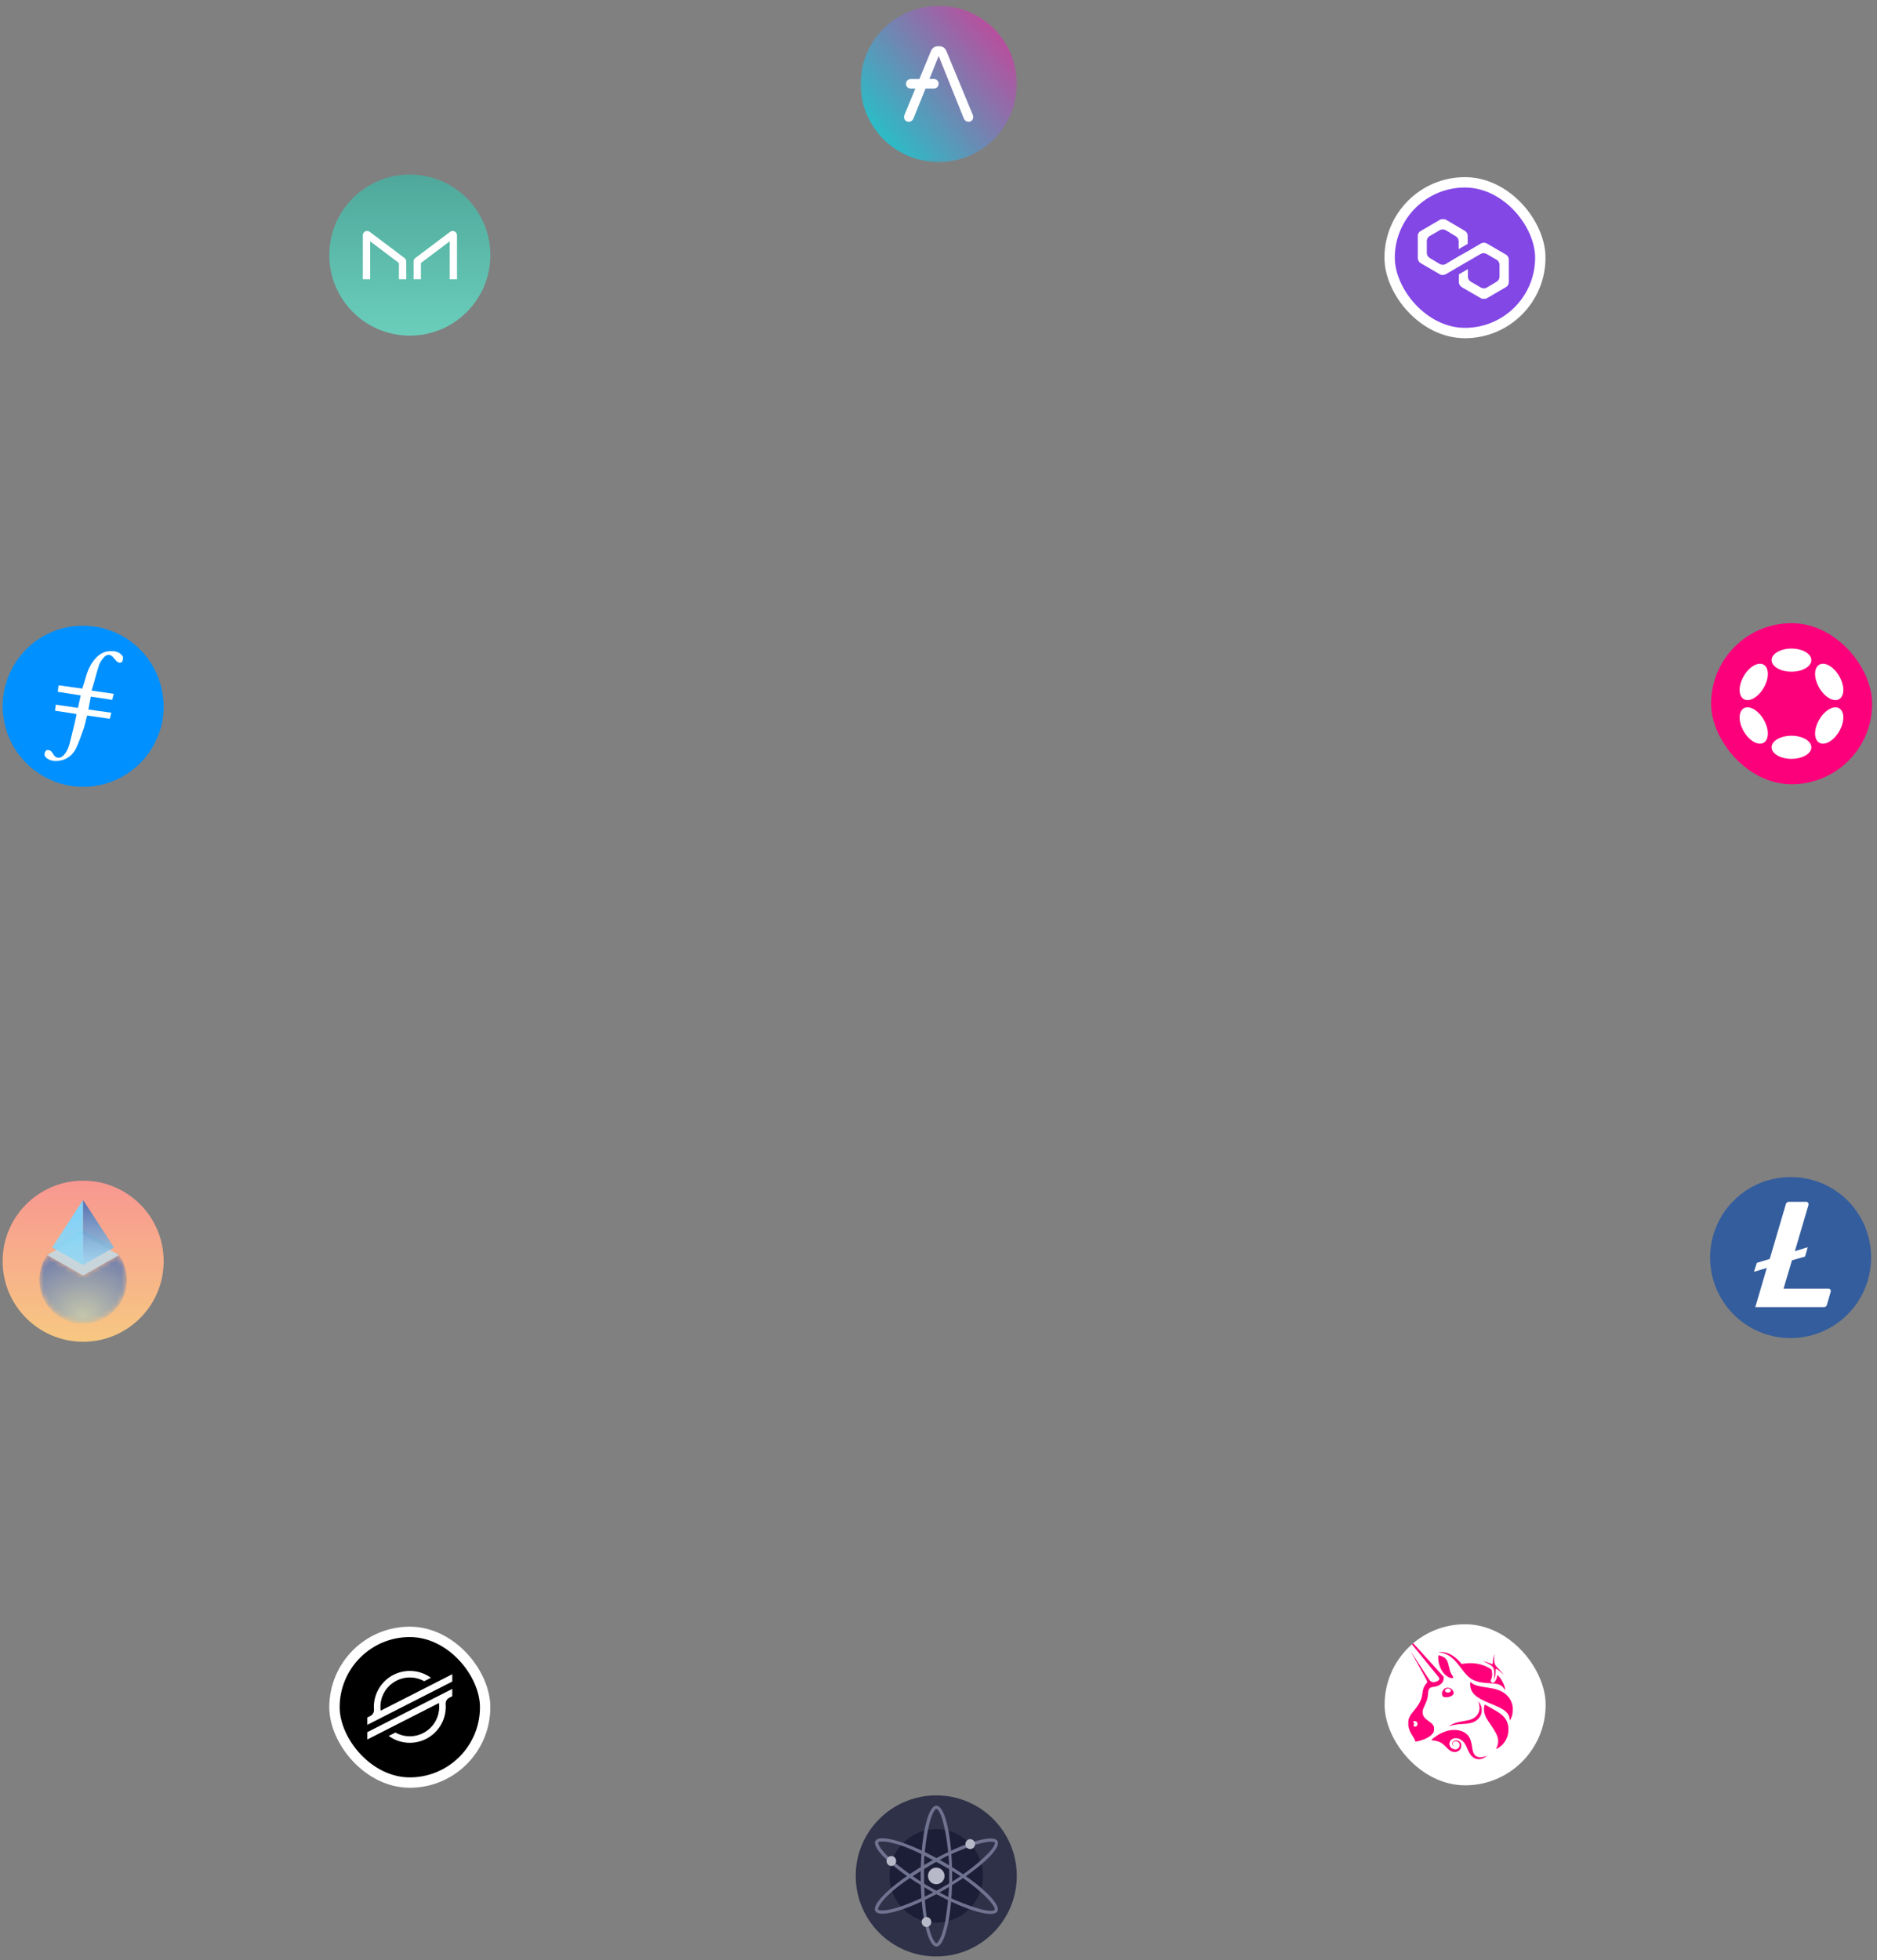 <svg width="362" height="378" viewBox="0 0 362 378" fill="none" xmlns="http://www.w3.org/2000/svg">
<rect x="0" y="0" width="362" height="378" fill="#808080" stroke="none"/>
<g clip-path="url(#clip0_695_20337)">
<mask id="mask0_695_20337" style="mask-type:luminance" maskUnits="userSpaceOnUse" x="165" y="0" width="32" height="32">
<path d="M196.566 0.657H165.506V31.717H196.566V0.657Z" fill="white"/>
</mask>
<g mask="url(#mask0_695_20337)">
<path d="M181.036 31.251C189.355 31.251 196.1 24.507 196.1 16.187C196.1 7.867 189.355 1.123 181.036 1.123C172.716 1.123 165.972 7.867 165.972 16.187C165.972 24.507 172.716 31.251 181.036 31.251Z" fill="url(#paint0_linear_695_20337)"/>
<path d="M187.628 22.189L182.534 9.874C182.247 9.237 181.82 8.927 181.257 8.927H180.807C180.244 8.927 179.817 9.237 179.529 9.874L177.312 15.24H175.635C175.134 15.244 174.727 15.647 174.723 16.152V16.164C174.727 16.665 175.134 17.072 175.635 17.076H176.536L174.42 22.189C174.381 22.302 174.358 22.418 174.358 22.539C174.358 22.826 174.447 23.051 174.606 23.226C174.766 23.401 174.995 23.486 175.282 23.486C175.472 23.482 175.655 23.424 175.806 23.311C175.969 23.199 176.082 23.036 176.171 22.849L178.501 17.072H180.116C180.616 17.068 181.024 16.665 181.028 16.16V16.137C181.024 15.636 180.616 15.228 180.116 15.224H179.254L181.032 10.794L185.877 22.846C185.967 23.032 186.079 23.195 186.242 23.308C186.394 23.42 186.58 23.478 186.766 23.482C187.054 23.482 187.279 23.397 187.442 23.222C187.605 23.047 187.69 22.822 187.69 22.535C187.694 22.418 187.675 22.298 187.628 22.189Z" fill="white"/>
</g>
</g>
<rect x="268.006" y="35.157" width="29.06" height="29.06" rx="14.53" fill="#8247E5"/>
<rect x="268.006" y="35.157" width="29.06" height="29.06" rx="14.53" stroke="white" stroke-width="2"/>
<g clip-path="url(#clip1_695_20337)">
<path d="M286.727 46.935C286.406 46.752 285.994 46.752 285.627 46.935L283.061 48.448L281.319 49.41L278.798 50.923C278.477 51.106 278.065 51.106 277.698 50.923L275.727 49.731C275.406 49.548 275.177 49.181 275.177 48.769V46.477C275.177 46.11 275.361 45.743 275.727 45.514L277.698 44.368C278.019 44.185 278.431 44.185 278.798 44.368L280.769 45.56C281.09 45.743 281.319 46.11 281.319 46.523V48.035L283.061 47.027V45.468C283.061 45.102 282.877 44.735 282.511 44.506L278.844 42.352C278.523 42.169 278.111 42.169 277.744 42.352L273.986 44.552C273.619 44.735 273.436 45.102 273.436 45.468V49.777C273.436 50.144 273.619 50.51 273.986 50.739L277.698 52.894C278.019 53.077 278.431 53.077 278.798 52.894L281.319 51.427L283.061 50.419L285.581 48.952C285.902 48.769 286.315 48.769 286.681 48.952L288.652 50.098C288.973 50.281 289.202 50.648 289.202 51.06V53.352C289.202 53.718 289.019 54.085 288.652 54.314L286.727 55.46C286.406 55.644 285.994 55.644 285.627 55.46L283.656 54.314C283.336 54.131 283.106 53.764 283.106 53.352V51.885L281.365 52.894V54.406C281.365 54.773 281.548 55.139 281.915 55.368L285.627 57.523C285.948 57.706 286.361 57.706 286.727 57.523L290.44 55.368C290.761 55.185 290.99 54.819 290.99 54.406V50.052C290.99 49.685 290.806 49.319 290.44 49.089L286.727 46.935Z" fill="white"/>
</g>
<rect x="330.006" y="120.158" width="31.06" height="31.06" rx="15.53" fill="#FC007B"/>
<g clip-path="url(#clip2_695_20337)">
<path d="M345.505 129.519C347.623 129.519 349.341 128.52 349.341 127.288C349.341 126.056 347.623 125.058 345.505 125.058C343.387 125.058 341.67 126.056 341.67 127.288C341.67 128.52 343.387 129.519 345.505 129.519Z" fill="white"/>
<path d="M345.505 146.325C347.623 146.325 349.341 145.327 349.341 144.095C349.341 142.863 347.623 141.864 345.505 141.864C343.387 141.864 341.67 142.863 341.67 144.095C341.67 145.327 343.387 146.325 345.505 146.325Z" fill="white"/>
<path d="M340.161 132.607C341.22 130.772 341.213 128.785 340.145 128.169C339.078 127.553 337.354 128.54 336.295 130.374C335.236 132.209 335.242 134.195 336.31 134.812C337.378 135.428 339.102 134.441 340.161 132.607Z" fill="white"/>
<path d="M354.714 141.009C355.773 139.174 355.767 137.188 354.7 136.572C353.633 135.956 351.91 136.944 350.851 138.778C349.792 140.613 349.798 142.599 350.865 143.215C351.932 143.831 353.655 142.843 354.714 141.009Z" fill="white"/>
<path d="M340.145 143.215C341.213 142.598 341.22 140.612 340.161 138.777C339.102 136.943 337.378 135.956 336.31 136.572C335.242 137.188 335.236 139.175 336.295 141.009C337.354 142.844 339.078 143.831 340.145 143.215Z" fill="white"/>
<path d="M354.701 134.812C355.768 134.196 355.774 132.21 354.715 130.375C353.656 128.541 351.933 127.553 350.866 128.169C349.799 128.785 349.793 130.772 350.852 132.606C351.911 134.44 353.634 135.428 354.701 134.812Z" fill="white"/>
</g>
<g clip-path="url(#clip3_695_20337)">
<path d="M345.335 256.336C352.984 256.336 359.185 250.136 359.185 242.487C359.185 234.839 352.984 228.638 345.335 228.638C337.687 228.638 331.486 234.839 331.486 242.487C331.486 250.136 337.687 256.336 345.335 256.336Z" fill="white"/>
<path d="M345.336 226.958C342.264 226.958 339.262 227.868 336.708 229.575C334.154 231.281 332.163 233.707 330.988 236.544C329.812 239.382 329.505 242.505 330.104 245.517C330.703 248.53 332.182 251.297 334.354 253.469C336.526 255.641 339.293 257.12 342.306 257.719C345.318 258.318 348.441 258.011 351.279 256.835C354.116 255.66 356.542 253.669 358.248 251.116C359.955 248.562 360.866 245.559 360.866 242.488C360.872 240.454 360.477 238.439 359.704 236.558C358.932 234.677 357.796 232.967 356.362 231.525C354.928 230.083 353.225 228.937 351.348 228.153C349.472 227.37 347.459 226.963 345.426 226.958H345.336ZM345.599 243.014L343.982 248.466H352.631C352.688 248.464 352.745 248.474 352.799 248.494C352.852 248.514 352.902 248.544 352.944 248.583C352.985 248.623 353.019 248.67 353.043 248.722C353.067 248.774 353.08 248.83 353.082 248.888V249.03L352.33 251.625C352.297 251.748 352.223 251.856 352.12 251.931C352.018 252.006 351.893 252.044 351.766 252.039H338.53L340.748 244.48L338.266 245.233L338.83 243.503L341.312 242.751L344.433 232.147C344.468 232.025 344.542 231.918 344.644 231.843C344.746 231.768 344.871 231.729 344.997 231.733H348.344C348.401 231.731 348.458 231.74 348.512 231.76C348.566 231.781 348.615 231.811 348.657 231.85C348.699 231.889 348.733 231.936 348.756 231.988C348.78 232.041 348.793 232.097 348.795 232.154V232.297L346.163 241.247L348.645 240.495L348.118 242.3L345.599 243.014Z" fill="#345D9D"/>
</g>
<g clip-path="url(#clip4_695_20337)">
<rect x="267.036" y="313.188" width="31.06" height="31.06" rx="15.53" fill="white"/>
<g clip-path="url(#clip5_695_20337)">
<path d="M277.692 318.622C277.404 318.581 277.39 318.567 277.527 318.553C277.788 318.512 278.393 318.567 278.819 318.663C279.808 318.897 280.701 319.501 281.649 320.559L281.896 320.848L282.253 320.793C283.778 320.545 285.344 320.738 286.649 321.342C287.006 321.507 287.57 321.837 287.638 321.919C287.666 321.947 287.707 322.125 287.734 322.304C287.831 322.949 287.789 323.43 287.583 323.801C287.473 324.007 287.473 324.062 287.542 324.241C287.597 324.378 287.762 324.474 287.913 324.474C288.243 324.474 288.586 323.952 288.751 323.224L288.82 322.936L288.943 323.073C289.644 323.856 290.194 324.941 290.276 325.711L290.303 325.917L290.18 325.738C289.974 325.422 289.781 325.216 289.52 325.038C289.053 324.722 288.559 324.625 287.254 324.557C286.072 324.488 285.399 324.392 284.74 324.172C283.613 323.801 283.036 323.32 281.704 321.548C281.113 320.765 280.742 320.339 280.371 319.982C279.561 319.199 278.75 318.787 277.692 318.622Z" fill="#FF007A"/>
<path d="M287.927 320.367C287.954 319.845 288.023 319.501 288.174 319.185C288.229 319.062 288.284 318.952 288.298 318.952C288.311 318.952 288.284 319.048 288.243 319.158C288.133 319.46 288.119 319.886 288.188 320.367C288.284 320.985 288.325 321.067 288.984 321.74C289.287 322.056 289.644 322.455 289.781 322.62L290.015 322.922L289.781 322.702C289.493 322.427 288.833 321.905 288.682 321.837C288.586 321.782 288.572 321.782 288.504 321.85C288.449 321.905 288.435 321.988 288.435 322.386C288.421 323.004 288.339 323.389 288.133 323.787C288.023 323.993 288.009 323.952 288.105 323.719C288.174 323.54 288.188 323.458 288.188 322.867C288.188 321.672 288.05 321.383 287.212 320.902C287.006 320.779 286.649 320.6 286.443 320.504C286.223 320.408 286.058 320.325 286.072 320.325C286.1 320.298 286.91 320.532 287.226 320.669C287.707 320.861 287.789 320.875 287.844 320.861C287.885 320.82 287.913 320.71 287.927 320.367Z" fill="#FF007A"/>
<path d="M278.255 322.414C277.678 321.617 277.307 320.381 277.39 319.46L277.417 319.172L277.555 319.199C277.802 319.241 278.228 319.405 278.434 319.529C278.983 319.859 279.231 320.312 279.464 321.439C279.533 321.768 279.629 322.153 279.67 322.277C279.739 322.483 280 322.964 280.22 323.266C280.371 323.486 280.275 323.595 279.931 323.568C279.409 323.513 278.709 323.032 278.255 322.414Z" fill="#FF007A"/>
<path d="M287.227 328.39C284.507 327.291 283.545 326.343 283.545 324.735C283.545 324.502 283.559 324.31 283.559 324.31C283.572 324.31 283.669 324.392 283.792 324.488C284.342 324.928 284.96 325.12 286.677 325.367C287.68 325.518 288.257 325.628 288.779 325.807C290.441 326.356 291.472 327.483 291.719 329.008C291.788 329.447 291.746 330.286 291.636 330.725C291.54 331.069 291.266 331.7 291.197 331.714C291.183 331.714 291.156 331.646 291.156 331.536C291.128 330.959 290.84 330.409 290.359 329.983C289.782 329.489 289.04 329.118 287.227 328.39Z" fill="#FF007A"/>
<path d="M285.303 328.843C285.276 328.637 285.207 328.376 285.166 328.266L285.097 328.06L285.221 328.211C285.399 328.417 285.537 328.665 285.66 329.008C285.757 329.269 285.757 329.351 285.757 329.777C285.757 330.189 285.743 330.286 285.66 330.519C285.523 330.89 285.358 331.151 285.083 331.44C284.589 331.948 283.943 332.223 283.023 332.346C282.858 332.36 282.391 332.401 281.979 332.429C280.948 332.484 280.261 332.594 279.643 332.813C279.561 332.841 279.478 332.868 279.465 332.855C279.437 332.827 279.863 332.58 280.206 332.415C280.687 332.181 281.182 332.058 282.267 331.865C282.803 331.783 283.352 331.673 283.49 331.618C284.85 331.192 285.523 330.134 285.303 328.843Z" fill="#FF007A"/>
<path d="M286.553 331.054C286.196 330.271 286.114 329.529 286.306 328.829C286.334 328.76 286.361 328.691 286.388 328.691C286.416 328.691 286.498 328.733 286.581 328.788C286.746 328.897 287.089 329.09 287.968 329.571C289.081 330.175 289.713 330.642 290.153 331.178C290.537 331.645 290.771 332.181 290.881 332.84C290.949 333.211 290.908 334.104 290.812 334.475C290.51 335.643 289.823 336.577 288.82 337.113C288.669 337.195 288.545 337.25 288.532 337.25C288.518 337.25 288.573 337.113 288.655 336.948C288.985 336.247 289.026 335.574 288.779 334.818C288.628 334.351 288.312 333.788 287.68 332.84C286.924 331.741 286.746 331.453 286.553 331.054Z" fill="#FF007A"/>
<path d="M276.319 335.258C277.335 334.406 278.585 333.802 279.739 333.61C280.234 333.527 281.058 333.555 281.512 333.678C282.24 333.871 282.899 334.283 283.243 334.791C283.572 335.286 283.723 335.711 283.875 336.659C283.929 337.03 283.998 337.415 284.012 337.497C284.122 337.992 284.342 338.377 284.616 338.583C285.042 338.899 285.784 338.912 286.512 338.638C286.636 338.596 286.746 338.555 286.746 338.569C286.773 338.596 286.402 338.844 286.155 338.967C285.812 339.146 285.537 339.201 285.166 339.201C284.506 339.201 283.943 338.857 283.49 338.171C283.394 338.033 283.201 337.635 283.037 337.264C282.556 336.151 282.308 335.821 281.745 335.45C281.251 335.135 280.619 335.066 280.138 335.299C279.506 335.602 279.341 336.412 279.781 336.907C279.959 337.113 280.289 337.278 280.564 337.319C281.072 337.388 281.512 336.989 281.512 336.481C281.512 336.151 281.388 335.959 281.058 335.808C280.619 335.615 280.138 335.835 280.152 336.261C280.152 336.44 280.234 336.549 280.413 336.632C280.523 336.687 280.523 336.687 280.44 336.673C280.042 336.591 279.946 336.096 280.262 335.78C280.646 335.396 281.457 335.56 281.731 336.096C281.841 336.316 281.855 336.756 281.759 337.03C281.525 337.635 280.866 337.951 280.193 337.772C279.739 337.649 279.547 337.525 278.998 336.962C278.036 335.973 277.665 335.78 276.291 335.574L276.03 335.533L276.319 335.258Z" fill="#FF007A"/>
<path fill-rule="evenodd" clip-rule="evenodd" d="M269.093 313.154C272.294 317.042 277.225 323.087 277.473 323.416C277.679 323.691 277.596 323.952 277.253 324.144C277.061 324.254 276.662 324.364 276.47 324.364C276.25 324.364 275.989 324.254 275.81 324.076C275.687 323.952 275.151 323.169 273.942 321.287C273.022 319.844 272.239 318.649 272.225 318.636C272.17 318.608 272.17 318.608 273.846 321.603C274.904 323.485 275.247 324.158 275.247 324.241C275.247 324.419 275.192 324.515 274.972 324.763C274.602 325.175 274.437 325.642 274.313 326.617C274.176 327.703 273.805 328.472 272.747 329.777C272.129 330.546 272.033 330.684 271.881 331C271.689 331.384 271.634 331.604 271.607 332.099C271.579 332.621 271.634 332.95 271.785 333.445C271.923 333.885 272.074 334.173 272.445 334.736C272.761 335.231 272.953 335.602 272.953 335.739C272.953 335.849 272.98 335.849 273.475 335.739C274.656 335.464 275.632 334.997 276.168 334.42C276.497 334.063 276.58 333.871 276.58 333.376C276.58 333.06 276.566 332.992 276.484 332.799C276.346 332.497 276.085 332.25 275.522 331.865C274.78 331.357 274.464 330.945 274.382 330.395C274.313 329.928 274.395 329.612 274.808 328.747C275.233 327.854 275.343 327.483 275.412 326.576C275.453 325.999 275.522 325.765 275.687 325.587C275.865 325.395 276.017 325.326 276.442 325.271C277.143 325.175 277.596 324.996 277.954 324.653C278.27 324.364 278.407 324.076 278.421 323.65L278.434 323.334L278.256 323.142C277.61 322.4 268.667 312.563 268.626 312.563C268.612 312.563 268.832 312.824 269.093 313.154ZM273.31 332.689C273.461 332.428 273.379 332.099 273.132 331.934C272.898 331.783 272.541 331.851 272.541 332.057C272.541 332.112 272.568 332.167 272.651 332.195C272.774 332.263 272.788 332.332 272.692 332.483C272.596 332.634 272.596 332.772 272.719 332.868C272.912 333.019 273.173 332.937 273.31 332.689Z" fill="#FF007A"/>
<path fill-rule="evenodd" clip-rule="evenodd" d="M278.874 325.463C278.544 325.559 278.228 325.917 278.132 326.274C278.077 326.494 278.105 326.892 278.201 327.016C278.352 327.208 278.489 327.263 278.874 327.263C279.629 327.263 280.275 326.933 280.344 326.535C280.412 326.205 280.124 325.752 279.726 325.546C279.52 325.436 279.094 325.395 278.874 325.463ZM279.753 326.15C279.863 325.985 279.822 325.807 279.616 325.683C279.245 325.45 278.682 325.642 278.682 325.999C278.682 326.178 278.97 326.37 279.245 326.37C279.423 326.37 279.671 326.26 279.753 326.15Z" fill="#FF007A"/>
</g>
</g>
<g clip-path="url(#clip6_695_20337)">
<path d="M180.566 377.247C189.143 377.247 196.096 370.294 196.096 361.717C196.096 353.141 189.143 346.188 180.566 346.188C171.989 346.188 165.036 353.141 165.036 361.717C165.036 370.294 171.989 377.247 180.566 377.247Z" fill="#2E3148"/>
<path d="M180.566 370.729C185.543 370.729 189.577 366.694 189.577 361.717C189.577 356.741 185.543 352.706 180.566 352.706C175.589 352.706 171.555 356.741 171.555 361.717C171.555 366.694 175.589 370.729 180.566 370.729Z" fill="#1B1E36"/>
<path d="M180.598 348.169C178.921 348.169 177.562 354.249 177.562 361.75C177.562 369.25 178.921 375.331 180.598 375.331C182.274 375.331 183.633 369.25 183.633 361.75C183.633 354.249 182.274 348.169 180.598 348.169ZM180.807 374.564C180.616 374.82 180.424 374.628 180.424 374.628C179.652 373.733 179.266 372.072 179.266 372.072C177.915 367.726 178.237 358.395 178.237 358.395C178.872 350.987 180.026 349.237 180.419 348.849C180.459 348.809 180.512 348.785 180.568 348.78C180.624 348.776 180.68 348.791 180.726 348.824C181.296 349.228 181.774 350.917 181.774 350.917C183.186 356.158 183.058 361.079 183.058 361.079C183.186 365.361 182.351 370.154 182.351 370.154C181.708 373.797 180.807 374.564 180.807 374.564Z" fill="#6F7390"/>
<path d="M192.378 354.991C191.543 353.537 185.593 355.383 179.084 359.116C172.575 362.848 167.984 367.053 168.818 368.507C169.652 369.961 175.602 368.115 182.111 364.383C188.62 360.65 193.212 356.445 192.378 354.991ZM169.588 368.308C169.268 368.268 169.34 368.005 169.34 368.005C169.732 366.89 170.98 365.729 170.98 365.729C174.078 362.394 182.332 358.03 182.332 358.03C189.073 354.894 191.167 355.026 191.698 355.173C191.752 355.188 191.8 355.222 191.832 355.269C191.863 355.315 191.878 355.372 191.872 355.428C191.808 356.124 190.578 357.379 190.578 357.379C186.737 361.213 182.405 363.551 182.405 363.551C178.754 365.794 174.181 367.453 174.181 367.453C170.701 368.707 169.588 368.308 169.588 368.308H169.588Z" fill="#6F7390"/>
<path d="M192.348 368.556C193.189 367.105 188.609 362.881 182.123 359.12C175.637 355.36 169.688 353.49 168.847 354.943C168.007 356.396 172.586 360.618 179.076 364.379C185.566 368.139 191.508 370.009 192.348 368.556ZM169.405 355.504C169.281 355.209 169.543 355.138 169.543 355.138C170.704 354.919 172.335 355.418 172.335 355.418C176.772 356.429 184.684 361.385 184.684 361.385C190.776 365.648 191.711 367.526 191.851 368.059C191.865 368.113 191.859 368.171 191.835 368.222C191.811 368.273 191.769 368.314 191.718 368.337C191.082 368.628 189.381 368.195 189.381 368.195C184.137 366.789 179.944 364.213 179.944 364.213C176.176 362.18 172.45 359.053 172.45 359.053C169.618 356.669 169.406 355.507 169.406 355.507L169.405 355.504Z" fill="#6F7390"/>
<path d="M180.566 363.315C181.448 363.315 182.164 362.6 182.164 361.717C182.164 360.835 181.448 360.12 180.566 360.12C179.684 360.12 178.968 360.835 178.968 361.717C178.968 362.6 179.684 363.315 180.566 363.315Z" fill="#B7B9C8"/>
<path d="M187.117 356.541C187.628 356.541 188.043 356.112 188.043 355.582C188.043 355.053 187.628 354.624 187.117 354.624C186.605 354.624 186.19 355.053 186.19 355.582C186.19 356.112 186.605 356.541 187.117 356.541Z" fill="#B7B9C8"/>
<path d="M171.906 359.8C172.418 359.8 172.833 359.371 172.833 358.841C172.833 358.312 172.418 357.883 171.906 357.883C171.394 357.883 170.979 358.312 170.979 358.841C170.979 359.371 171.394 359.8 171.906 359.8Z" fill="#B7B9C8"/>
<path d="M178.681 371.559C179.192 371.559 179.607 371.13 179.607 370.601C179.607 370.071 179.192 369.642 178.681 369.642C178.169 369.642 177.754 370.071 177.754 370.601C177.754 371.13 178.169 371.559 178.681 371.559Z" fill="#B7B9C8"/>
</g>
<rect x="64.506" y="314.657" width="29.06" height="29.06" rx="14.53" fill="black"/>
<rect x="64.506" y="314.657" width="29.06" height="29.06" rx="14.53" stroke="white" stroke-width="2"/>
<g clip-path="url(#clip7_695_20337)">
<path d="M84.915 324.001L82.942 325.006L73.416 329.858C73.384 329.612 73.368 329.365 73.368 329.117C73.369 328.128 73.629 327.157 74.121 326.3C74.613 325.442 75.321 324.728 76.174 324.229C77.027 323.729 77.995 323.46 78.984 323.45C79.972 323.44 80.947 323.688 81.81 324.17L82.939 323.595L83.107 323.509C82.073 322.758 80.851 322.308 79.577 322.208C78.303 322.108 77.026 322.363 75.887 322.943C74.749 323.524 73.793 324.408 73.125 325.498C72.457 326.588 72.104 327.841 72.104 329.119C72.104 329.296 72.111 329.471 72.124 329.647C72.143 329.895 72.088 330.143 71.966 330.359C71.844 330.576 71.661 330.752 71.44 330.865L70.844 331.169V332.585L72.597 331.691L73.165 331.402L73.724 331.117L83.766 326L84.895 325.425L87.227 324.237V322.821L84.915 324.001Z" fill="white"/>
<path d="M87.227 325.653L74.295 332.238L73.166 332.814L70.844 333.997V335.412L73.15 334.237L75.123 333.232L84.659 328.373C84.691 328.62 84.707 328.87 84.707 329.119C84.706 330.109 84.447 331.081 83.954 331.94C83.462 332.798 82.753 333.513 81.899 334.013C81.045 334.513 80.075 334.781 79.085 334.79C78.095 334.799 77.12 334.549 76.257 334.065L76.188 334.102L74.964 334.726C75.998 335.477 77.219 335.927 78.493 336.027C79.767 336.127 81.044 335.873 82.183 335.293C83.321 334.712 84.277 333.829 84.945 332.739C85.613 331.65 85.967 330.397 85.967 329.119C85.967 328.941 85.96 328.763 85.947 328.587C85.928 328.339 85.983 328.091 86.105 327.874C86.227 327.657 86.41 327.481 86.631 327.368L87.227 327.065V325.653Z" fill="white"/>
</g>
<g clip-path="url(#clip8_695_20337)">
<mask id="mask1_695_20337" style="mask-type:luminance" maskUnits="userSpaceOnUse" x="0" y="227" width="32" height="32">
<path d="M16.036 227.658C24.608 227.658 31.566 234.615 31.566 243.188C31.566 251.76 24.608 258.718 16.036 258.718C7.463 258.718 0.506 251.76 0.506 243.188C0.506 234.615 7.463 227.658 16.036 227.658Z" fill="white"/>
</mask>
<g mask="url(#mask1_695_20337)">
<path d="M0.506 227.658L31.566 258.718M31.566 227.658L0.506 258.718" stroke="black" stroke-width="0.012" stroke-miterlimit="22.926"/>
</g>
<path d="M16.036 227.658C24.608 227.658 31.566 234.615 31.566 243.188C31.566 251.76 24.608 258.718 16.036 258.718C7.463 258.718 0.506 251.76 0.506 243.188C0.506 234.615 7.463 227.658 16.036 227.658Z" fill="url(#paint1_linear_695_20337)"/>
<mask id="mask2_695_20337" style="mask-type:luminance" maskUnits="userSpaceOnUse" x="7" y="241" width="18" height="14">
<path d="M16.023 245.945L9.103 241.995L8.917 242.28C6.792 245.548 7.264 249.822 10.06 252.567C13.352 255.798 18.695 255.798 21.987 252.567C24.782 249.822 25.254 245.548 23.13 242.28L22.944 241.995L16.023 245.945Z" fill="white"/>
</mask>
<g mask="url(#mask2_695_20337)">
<path d="M16.023 255.239C20.682 255.239 24.459 251.462 24.459 246.803C24.459 242.144 20.682 238.367 16.023 238.367C11.364 238.367 7.587 242.144 7.587 246.803C7.587 251.462 11.364 255.239 16.023 255.239Z" fill="url(#paint2_radial_695_20337)"/>
</g>
<path d="M16.024 237.125L10.06 240.529L16.024 243.933L21.987 240.529L16.024 237.125Z" fill="url(#paint3_radial_695_20337)"/>
<path d="M16.036 238.007L9.103 241.995L16.023 245.946L22.931 241.995L16.036 238.007Z" fill="url(#paint4_radial_695_20337)"/>
<path d="M16.024 231.385L10.06 240.529L16.024 243.933V231.385Z" fill="url(#paint5_linear_695_20337)"/>
<path d="M16.023 243.933L21.987 240.529L16.023 231.385V243.933Z" fill="url(#paint6_linear_695_20337)"/>
</g>
<g clip-path="url(#clip9_695_20337)">
<path fill-rule="evenodd" clip-rule="evenodd" d="M16.036 151.717C7.494 151.717 0.506 144.728 0.506 136.109C0.584 127.568 7.494 120.579 16.113 120.657C24.655 120.735 31.566 127.645 31.566 136.342C31.488 144.806 24.577 151.717 16.036 151.717Z" fill="#0090FF"/>
<path fill-rule="evenodd" clip-rule="evenodd" d="M17.511 134.324L17.045 136.809L21.471 137.43L21.161 138.594L16.812 137.973C16.502 138.983 16.346 140.07 15.958 141.002C15.57 142.089 15.182 143.176 14.716 144.185C14.095 145.505 13.008 146.437 11.532 146.67C10.678 146.825 9.746 146.748 9.047 146.204C8.814 146.049 8.582 145.738 8.582 145.505C8.582 145.195 8.737 144.806 8.97 144.651C9.125 144.574 9.513 144.651 9.746 144.729C9.979 144.962 10.212 145.272 10.367 145.583C10.833 146.204 11.455 146.282 12.076 145.816C12.775 145.195 13.163 144.341 13.396 143.486C13.862 141.623 14.328 139.837 14.716 137.973V137.663L10.6 137.041L10.756 135.877L15.027 136.498L15.57 134.091L11.144 133.392L11.299 132.15L15.881 132.771C16.036 132.305 16.114 131.917 16.269 131.528C16.657 130.131 17.045 128.733 17.977 127.491C18.909 126.248 19.996 125.472 21.627 125.549C22.326 125.549 23.024 125.782 23.49 126.326C23.568 126.403 23.723 126.559 23.723 126.714C23.723 127.025 23.723 127.413 23.49 127.646C23.18 127.879 22.791 127.801 22.481 127.491C22.248 127.258 22.093 127.025 21.86 126.792C21.394 126.17 20.695 126.093 20.151 126.636C19.763 127.025 19.375 127.568 19.142 128.112C18.598 129.742 18.21 131.451 17.667 133.159L21.937 133.78L21.627 134.945L17.511 134.324Z" fill="white"/>
</g>
<g clip-path="url(#clip10_695_20337)">
<path d="M79.036 64.718C87.613 64.718 94.566 57.765 94.566 49.188C94.566 40.611 87.613 33.658 79.036 33.658C70.459 33.658 63.506 40.611 63.506 49.188C63.506 57.765 70.459 64.718 79.036 64.718Z" fill="url(#paint7_linear_695_20337)"/>
<path d="M71.392 53.847V46.537L76.935 50.709V53.847H78.35V50.415C78.35 50.287 78.32 50.161 78.263 50.047C78.206 49.933 78.123 49.834 78.021 49.757L71.299 44.696C71.176 44.605 71.03 44.549 70.877 44.536C70.725 44.523 70.571 44.552 70.434 44.62C70.297 44.689 70.182 44.794 70.101 44.924C70.02 45.054 69.977 45.204 69.977 45.357V53.847H71.392ZM86.722 53.847V46.537L81.179 50.709V53.847H79.764V50.415C79.764 50.287 79.794 50.161 79.851 50.047C79.908 49.933 79.991 49.834 80.093 49.757L86.815 44.698C86.938 44.607 87.084 44.551 87.236 44.538C87.388 44.525 87.542 44.553 87.679 44.622C87.816 44.69 87.931 44.795 88.012 44.925C88.093 45.054 88.136 45.204 88.137 45.357V53.847H86.722Z" fill="white"/>
</g>
<defs>
<linearGradient id="paint0_linear_695_20337" x1="192.267" y1="6.737" x2="169.852" y2="25.597" gradientUnits="userSpaceOnUse">
<stop stop-color="#B6509E"/>
<stop offset="1" stop-color="#2EBAC6"/>
</linearGradient>
<linearGradient id="paint1_linear_695_20337" x1="16.036" y1="227.658" x2="16.036" y2="258.718" gradientUnits="userSpaceOnUse">
<stop stop-color="#F89791"/>
<stop offset="1" stop-color="#F7C882"/>
</linearGradient>
<radialGradient id="paint2_radial_695_20337" cx="0" cy="0" r="1" gradientUnits="userSpaceOnUse" gradientTransform="translate(16.007 253.708) rotate(-90.466) scale(11.266 13.428)">
<stop stop-color="#C5C6AB"/>
<stop offset="1" stop-color="#7985AB"/>
</radialGradient>
<radialGradient id="paint3_radial_695_20337" cx="0" cy="0" r="1" gradientUnits="userSpaceOnUse" gradientTransform="translate(16.024 240.529) scale(0.298)">
<stop stop-color="#0066FF" stop-opacity="0"/>
<stop offset="1" stop-color="#00C2FF" stop-opacity="0.4"/>
</radialGradient>
<radialGradient id="paint4_radial_695_20337" cx="0" cy="0" r="1" gradientUnits="userSpaceOnUse" gradientTransform="translate(16.017 241.976) scale(0.348)">
<stop stop-color="#AEE6F9" stop-opacity="0.859"/>
<stop offset="1" stop-color="#C8D6DC"/>
</radialGradient>
<linearGradient id="paint5_linear_695_20337" x1="13.042" y1="230.764" x2="13.042" y2="243.188" gradientUnits="userSpaceOnUse">
<stop stop-color="#77D4FF"/>
<stop offset="1" stop-color="#93D6F2" stop-opacity="0.898"/>
</linearGradient>
<linearGradient id="paint6_linear_695_20337" x1="19.005" y1="230.764" x2="19.005" y2="243.188" gradientUnits="userSpaceOnUse">
<stop stop-color="#506AAC"/>
<stop offset="1" stop-color="#96CFEF" stop-opacity="0.82"/>
</linearGradient>
<linearGradient id="paint7_linear_695_20337" x1="79.036" y1="33.658" x2="79.036" y2="64.718" gradientUnits="userSpaceOnUse">
<stop stop-color="#4FA89B"/>
<stop offset="1" stop-color="#6ACEBB"/>
</linearGradient>
<clipPath id="clip0_695_20337">
<rect width="31.06" height="31.06" fill="white" transform="translate(165.506 0.657)"/>
</clipPath>
<clipPath id="clip1_695_20337">
<rect width="17.6" height="15.354" fill="white" transform="translate(273.436 42.26)"/>
</clipPath>
<clipPath id="clip2_695_20337">
<rect width="20" height="21.27" fill="white" transform="translate(335.506 125.058)"/>
</clipPath>
<clipPath id="clip3_695_20337">
<rect width="31.06" height="31.06" fill="white" transform="translate(329.806 226.958)"/>
</clipPath>
<clipPath id="clip4_695_20337">
<rect x="267.036" y="313.188" width="31.06" height="31.06" rx="15.53" fill="white"/>
</clipPath>
<clipPath id="clip5_695_20337">
<rect width="23.121" height="26.624" fill="white" transform="translate(268.625 312.563)"/>
</clipPath>
<clipPath id="clip6_695_20337">
<rect width="31.06" height="31.06" fill="white" transform="translate(165.036 346.188)"/>
</clipPath>
<clipPath id="clip7_695_20337">
<rect width="16.383" height="13.863" fill="white" transform="translate(70.844 322.188)"/>
</clipPath>
<clipPath id="clip8_695_20337">
<rect width="31.06" height="31.06" fill="white" transform="translate(0.506 227.658)"/>
</clipPath>
<clipPath id="clip9_695_20337">
<rect width="31.06" height="31.06" fill="white" transform="translate(0.506 120.657)"/>
</clipPath>
<clipPath id="clip10_695_20337">
<rect width="31.06" height="31.06" fill="white" transform="translate(63.506 33.658)"/>
</clipPath>
</defs>
</svg>
